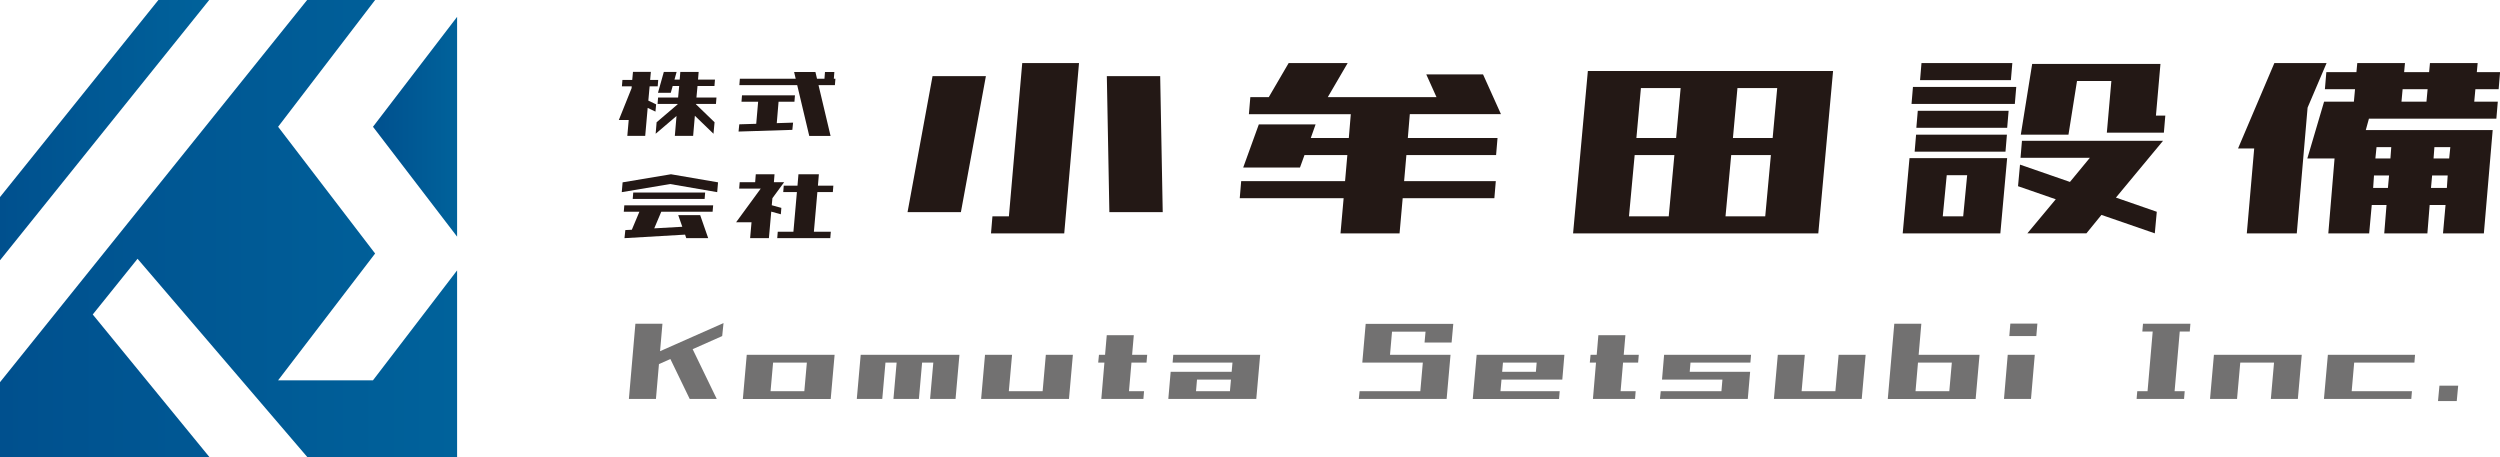 <?xml version="1.0" encoding="UTF-8"?>
<svg id="_レイヤー_2" data-name="レイヤー 2" xmlns="http://www.w3.org/2000/svg" xmlns:xlink="http://www.w3.org/1999/xlink" viewBox="0 0 680.32 124.39">
  <defs>
    <style>
      .cls-1 {
        fill: none;
      }

      .cls-1, .cls-2, .cls-3, .cls-4, .cls-5, .cls-6 {
        stroke-width: 0px;
      }

      .cls-2 {
        fill: url(#_新規グラデーションスウォッチ_2);
      }

      .cls-3 {
        fill: url(#_新規グラデーションスウォッチ_2-2);
      }

      .cls-4 {
        fill: url(#_新規グラデーションスウォッチ_2-3);
      }

      .cls-5 {
        fill: #727171;
      }

      .cls-6 {
        fill: #231815;
      }
    </style>
    <linearGradient id="_新規グラデーションスウォッチ_2" data-name="新規グラデーションスウォッチ 2" x1="101.5" y1="34.5" x2="124.39" y2="34.5" gradientUnits="userSpaceOnUse">
      <stop offset="0" stop-color="#00508e"/>
      <stop offset="1" stop-color="#00629b"/>
    </linearGradient>
    <linearGradient id="_新規グラデーションスウォッチ_2-2" data-name="新規グラデーションスウォッチ 2" x1="0" y1="62.19" x2="124.39" y2="62.19" xlink:href="#_新規グラデーションスウォッチ_2"/>
    <linearGradient id="_新規グラデーションスウォッチ_2-3" data-name="新規グラデーションスウォッチ 2" x1="0" y1="35.42" x2="56.93" y2="35.42" xlink:href="#_新規グラデーションスウォッチ_2"/>
  </defs>
  <g id="_レイヤー_1-2" data-name="レイヤー 1">
    <g>
      <g>
        <g>
          <polygon class="cls-5" points="180.27 88.09 172.91 88.09 171.14 108.57 178.5 108.57 179.32 99.08 182.43 97.7 187.69 108.57 195.05 108.57 188.49 95.02 196.53 91.45 196.89 87.92 179.62 95.57 180.27 88.09"/>
          <path class="cls-5" d="m219.76,96.55h-16.55l-1.06,12.02h23.91l1.06-12.02h-7.36Zm-10.07,9.9l.69-7.78h9.19l-.69,7.78h-9.19Z"/>
          <polygon class="cls-5" points="254.16 96.55 251.12 96.55 244.19 96.55 241.15 96.55 234.5 96.55 234.22 96.55 233.16 108.57 240.09 108.57 240.96 98.67 244 98.67 243.13 108.57 250.06 108.57 250.93 98.67 253.98 98.67 253.1 108.57 260.03 108.57 261.09 96.55 258.51 96.55 254.16 96.55"/>
          <polygon class="cls-5" points="283.73 106.45 274.53 106.45 275.41 96.55 268.05 96.55 266.99 108.57 274.35 108.57 283.54 108.57 290.47 108.57 290.9 108.57 291.96 96.55 284.6 96.55 283.73 106.45"/>
          <polygon class="cls-5" points="308.54 91.21 301.18 91.21 300.72 96.55 299.06 96.55 298.85 98.67 300.54 98.67 299.7 108.57 300.33 108.57 307.05 108.57 311.15 108.57 311.33 106.45 307.23 106.45 307.9 98.67 312 98.67 312.18 96.55 308.08 96.55 308.54 91.21"/>
          <path class="cls-5" d="m335.58,96.55h-16.3l-.18,2.12h16.29l-.22,2.51h-16.6l-.64,7.39h23.94l1.06-12.02h-7.36Zm-10.11,9.9l.27-3.15h9.24l-.28,3.15h-9.23Z"/>
          <polygon class="cls-5" points="388.12 88.13 379 88.13 372.1 88.13 371.64 88.13 370.72 98.67 371.22 98.67 378.08 98.67 387.19 98.67 386.51 106.45 369.98 106.45 369.77 108.57 386.32 108.57 393.67 108.57 394.73 96.55 394.2 96.55 387.38 96.55 378.26 96.55 378.81 90.25 387.93 90.25 387.66 93.22 395.02 93.22 395.48 88.13 394.91 88.13 388.12 88.13"/>
          <path class="cls-5" d="m418.35,96.55h-16.51l-1.06,12.02h23.48l.18-2.12h-16.12l.28-3.15h16.55l.57-6.75h-7.36Zm-9.57,4.63l.22-2.51h9.17l-.21,2.51h-9.18Z"/>
          <polygon class="cls-5" points="442.32 91.21 434.96 91.21 434.51 96.55 432.84 96.55 432.63 98.67 434.32 98.67 433.48 108.57 434.11 108.57 440.83 108.57 444.94 108.57 445.11 106.45 441.01 106.45 441.68 98.67 445.78 98.67 445.96 96.55 441.86 96.55 442.32 91.21"/>
          <polygon class="cls-5" points="453.06 96.55 452.85 96.55 452.28 103.3 452.35 103.3 459.64 103.3 468.72 103.3 468.45 106.45 451.93 106.45 451.72 108.57 468.27 108.57 475.2 108.57 475.62 108.57 476.26 101.18 475.98 101.18 468.91 101.18 459.82 101.18 460.03 98.67 476.33 98.67 476.51 96.55 460.21 96.55 453.06 96.55"/>
          <polygon class="cls-5" points="499.46 106.45 490.27 106.45 491.14 96.55 483.79 96.55 482.73 108.57 490.08 108.57 499.28 108.57 506.21 108.57 506.63 108.57 507.69 96.55 500.34 96.55 499.46 106.45"/>
          <path class="cls-5" d="m531.34,96.55h-9.22l.73-8.45h-7.36l-1.77,20.48h23.91l1.06-12.02h-7.36Zm-10.07,9.9l.67-7.78h9.21l-.69,7.78h-9.2Z"/>
          <polygon class="cls-5" points="546.79 91.45 554.14 91.45 554.43 88.06 547.07 88.06 546.79 91.45"/>
          <polygon class="cls-5" points="545.34 108.57 552.69 108.57 553.72 96.55 546.36 96.55 545.34 108.57"/>
          <polygon class="cls-5" points="585.99 88.09 583.17 88.09 582.99 90.22 585.81 90.22 584.41 106.45 581.61 106.45 581.43 108.57 584.23 108.57 591.58 108.57 594.34 108.57 594.52 106.45 591.77 106.45 593.17 90.22 595.9 90.22 596.07 88.09 593.35 88.09 585.99 88.09"/>
          <polygon class="cls-5" points="619.02 96.55 609.82 96.55 602.75 96.55 602.47 96.55 601.41 108.57 608.76 108.57 609.64 98.67 618.83 98.67 617.96 108.57 625.31 108.57 626.37 96.55 626.2 96.55 619.02 96.55"/>
          <polygon class="cls-5" points="633.76 96.55 633.48 96.55 632.41 108.57 639.77 108.57 656.18 108.57 656.36 106.45 639.96 106.45 640.64 98.67 657.03 98.67 657.2 96.55 640.83 96.55 633.76 96.55"/>
          <polygon class="cls-5" points="663.84 104.96 663.45 109.14 668.55 109.14 668.94 104.96 663.84 104.96"/>
        </g>
        <g>
          <g>
            <path class="cls-6" d="m246.97,57.72l6.8-37h14.52l-6.8,37h-14.52Zm22.71,5.79l.39-4.64h4.48l3.63-41.71h15.45l-4.02,46.35h-19.93Zm32.21-5.79l-.69-37h14.52l.69,37h-14.52Z"/>
            <path class="cls-6" d="m364.79,63.51l.85-9.58h-28.27l.39-4.64h28.27l.62-7.1h-11.66l-1.23,3.4h-15.45l4.25-11.74h15.45l-1.31,3.71h10.35l.54-6.49h-27.73l.39-4.64h5.02l5.41-9.27h16.06l-5.41,9.27h29.58l-2.78-6.18h15.45l4.87,10.81h-24.8l-.54,6.49h24.41l-.39,4.64h-24.41l-.62,7.1h24.95l-.39,4.64h-24.95l-.85,9.58h-16.07Z"/>
            <path class="cls-6" d="m428.08,63.51l4.02-44.18h66.73l-4.02,44.18h-66.73Zm26.03-4.64l1.54-16.68h-10.81l-1.55,16.68h10.81Zm-7.57-34.91l-1.23,13.59h10.81l1.23-13.59h-10.81Zm35.38,18.23h-10.81l-1.55,16.68h10.81l1.54-16.68Zm1.7-18.23h-10.81l-1.23,13.59h10.81l1.24-13.59Z"/>
            <path class="cls-6" d="m517.78,63.51l1.85-20.47h26.57l-1.85,20.47h-26.57Zm2.4-35.22l.39-4.64h28.11l-.39,4.64h-28.11Zm.85,12.98l.39-4.63h24.72l-.39,4.63h-24.72Zm.46-6.49l.39-4.63h24.72l-.39,4.63h-24.72Zm1.01-12.98l.39-4.64h24.72l-.39,4.64h-24.72Zm6.18,37.07h5.56l1.08-11.2h-5.56l-1.08,11.2Zm21.16-15.91l.39-4.64h38.39l-12.82,15.45,11.12,3.86-.54,5.87-14.52-5.02-4.09,5.02h-16.07l7.73-9.27-10.27-3.56.54-5.87,13.59,4.71,5.41-6.56h-18.85Zm.08-6.33l3.09-19.23h34.91l-1.23,14.06h2.55l-.39,4.64h-15.52l1.23-14.06h-9.35l-2.32,14.6h-12.98Z"/>
            <path class="cls-6" d="m609.03,40.41l9.89-23.25h14.21l-5.17,12.13-2.94,34.22h-13.6l2.01-23.1h-4.4Zm23.64-16.14l.39-4.64h8.19l.23-2.47h12.98l-.23,2.47h6.8l.23-2.47h12.98l-.23,2.47h6.33l-.39,4.64h-6.33l-.31,3.4h6.41l-.39,4.63h-34.68l-.85,3.09h34.53l-2.4,28.12h-11.12l.69-7.73h-4.32l-.62,7.73h-11.74l.62-7.73h-4.02l-.7,7.73h-11.12l1.7-20.39h-7.41l4.56-15.45h8.11l.31-3.4h-8.19Zm13.36,23.48l-.23,3.4h4.02l.31-3.4h-4.09Zm.69-7.72l-.31,3.09h4.09l.23-3.09h-4.02Zm7.1-15.76l-.31,3.4h6.8l.31-3.4h-6.8Zm8.03,23.48l-.31,3.4h4.32l.23-3.4h-4.25Zm.62-7.72l-.23,3.09h4.25l.31-3.09h-4.33Z"/>
          </g>
          <g>
            <path class="cls-6" d="m170.71,36.98l.38-4.32h-2.69l3.48-8.67.03-.49h-2.67l.14-1.74h2.67l.2-2.2h4.87l-.2,2.2h2.2l-.14,1.74h-2.2l-.35,3.88,2.12,1.02-.18,1.97-2.12-1.01-.67,7.62h-4.87Zm12.93,0l.46-5.42-5.68,4.84.26-3.13,5.71-4.87v-.12h-5.45l.14-1.74h5.45l.29-3.13h-1.77l-.52,1.85h-3.48l1.59-5.68h3.48l-.58,2.09h1.42l.17-2.09h4.99l-.17,2.09h4.61l-.14,1.74h-4.61l-.29,3.13h5.45l-.14,1.74h-5.45v.09l5.07,4.9-.29,3.13-5.07-4.9-.47,5.48h-4.98Z"/>
            <path class="cls-6" d="m201.78,27.68l.14-1.74h14.41l-.14,1.74h-4.32l-.49,5.83,4.44-.14-.2,1.97-14.64.46.2-1.97,4.61-.14.52-6h-4.52Zm-.58-4.52l.14-1.74h15.19l-.43-1.83h5.8l.43,1.83h2.03l.14-1.83h2.55l-.14,1.83h.43l-.14,1.74h-4.46l3.28,13.83h-5.8l-3.28-13.83h-15.74Z"/>
            <path class="cls-6" d="m169.2,52.29l.23-2.67,13.16-2.2,12.81,2.2-.23,2.67-12.81-2.21-13.16,2.21Zm.55,5.33l.14-1.74h24.18l-.15,1.74h-13.97l-1.91,4.52,7.63-.43-1.1-3.16h5.97l2.18,6.26h-5.97l-.32-.96-16.49.96.23-2.2,1.77-.09,2.06-4.9h-4.23Zm2.43-3.48l.14-1.74h19.57l-.14,1.74h-19.57Z"/>
            <path class="cls-6" d="m204.13,64.81l.38-4.32h-4.2l6.7-9.16h-5.86l.14-1.74h4.21l.17-2.17h5.1l-.17,2.17h2.78l-3.19,4.35-.17,1.91,2.61.72-.14,1.74-2.61-.72-.64,7.22h-5.1Zm9.01-12.55l.14-1.74h3.74l.26-3.1h5.56l-.26,3.1h4.2l-.14,1.74h-4.21l-.95,10.81h4.61l-.15,1.74h-14.43l.14-1.74h4.26l.95-10.81h-3.74Z"/>
          </g>
        </g>
      </g>
      <g>
        <polygon class="cls-1" points="37.43 70.42 25.24 85.58 57 124.39 83.64 124.39 37.43 70.42"/>
        <polygon class="cls-2" points="124.39 64.4 124.39 4.59 101.5 34.5 124.39 64.4"/>
        <polygon class="cls-3" points="37.43 70.42 83.64 124.39 124.39 124.39 124.39 73.58 101.5 103.49 75.68 103.49 102.08 68.99 75.68 34.5 102.08 0 83.58 0 .03 103.97 0 103.92 .03 103.97 0 104.01 0 124.39 57 124.39 25.24 85.58 37.43 70.42"/>
        <polygon class="cls-4" points=".03 70.8 56.93 0 43.1 0 0 53.63 0 70.75 .03 70.8 0 70.84 .03 70.8"/>
      </g>
    </g>
  </g>
</svg>